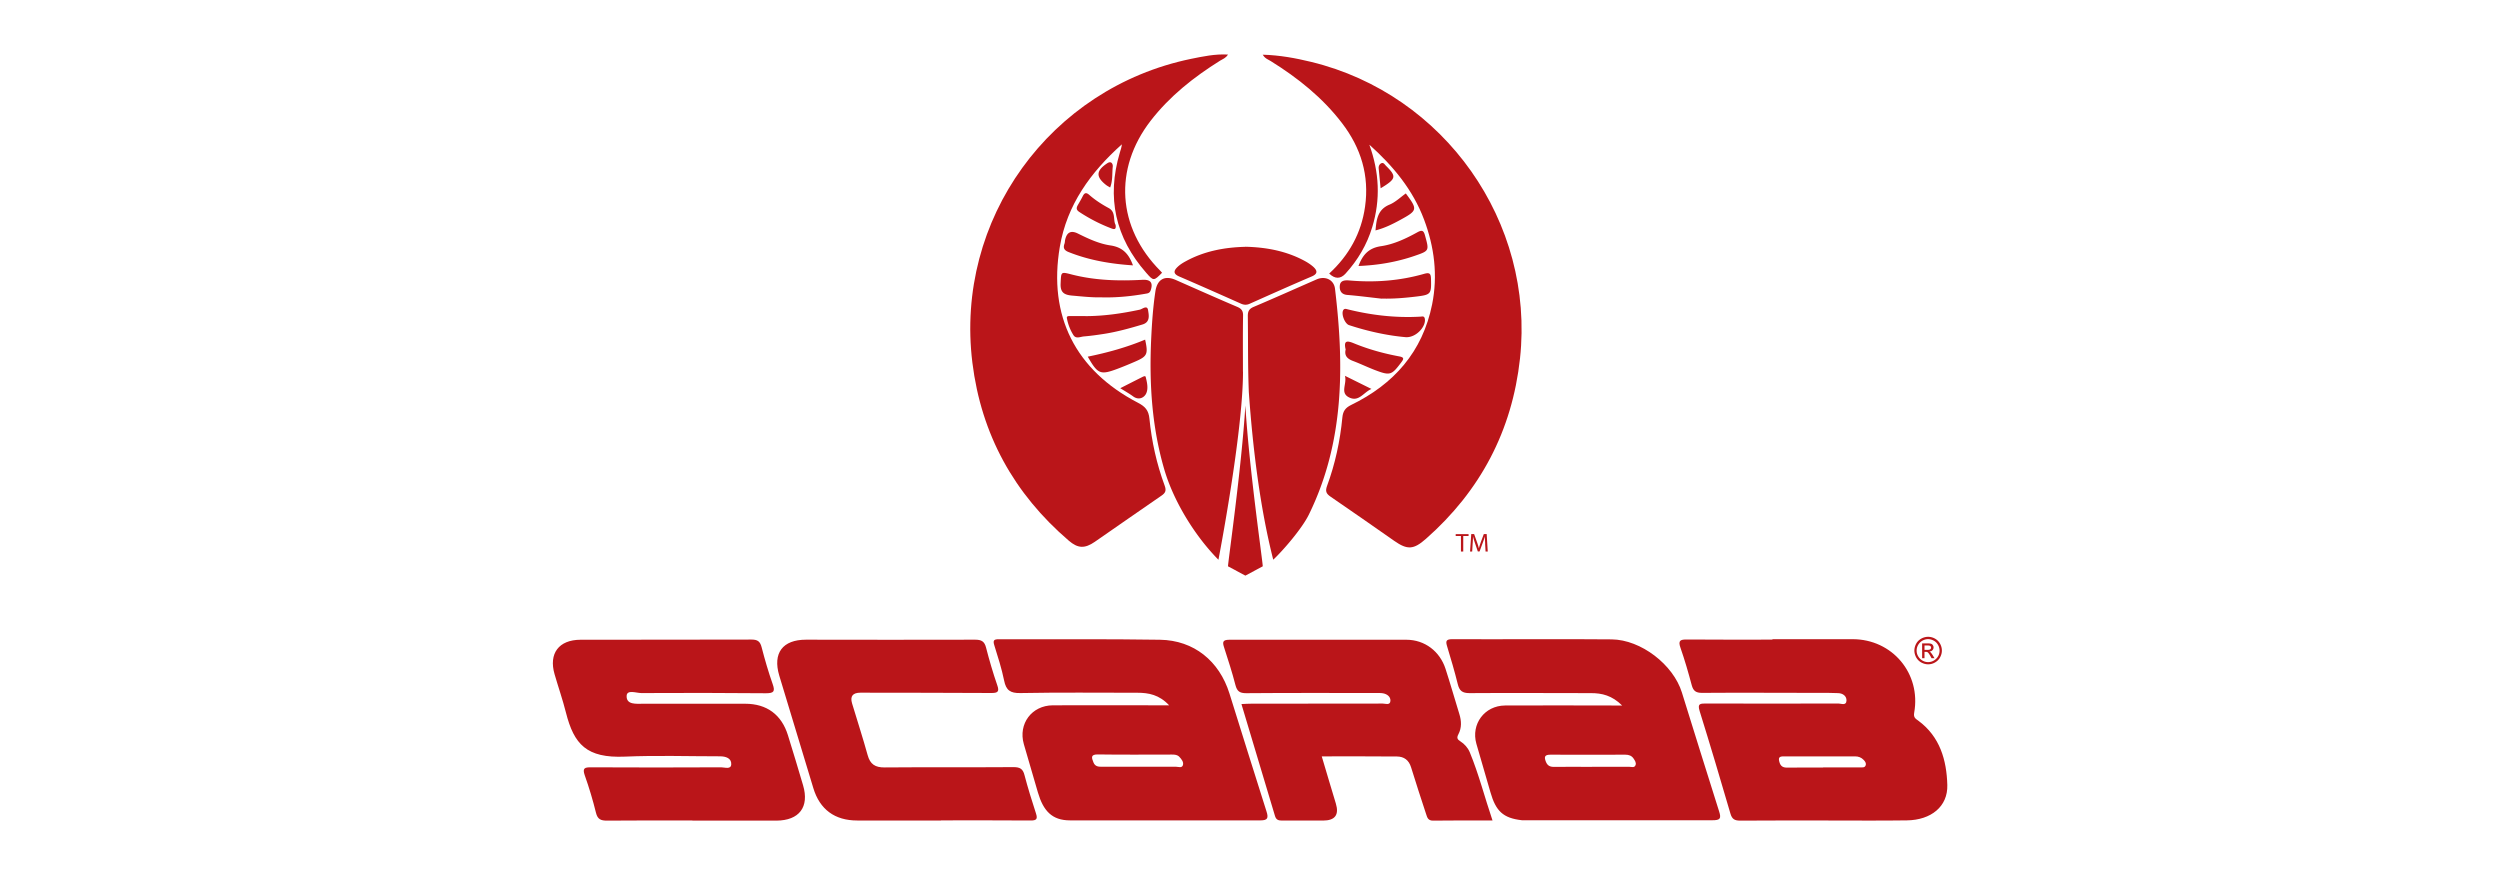 <svg xmlns="http://www.w3.org/2000/svg" id="Layer_1" viewBox="0 0 400 140"><defs><style>.cls-1{fill:#ba1519}</style></defs><path d="M196.48 8.72c-.35.59-.86.73-1.27.99-4.21 2.63-8.07 5.68-11.12 9.63-5.94 7.7-5.33 17.06 1.56 23.99.1.1.18.21.28.31-1.32 1.33-1.36 1.36-2.54 0-4.94-5.62-6.36-12.03-4.22-19.21.13-.43.28-.86.33-1.34-4.99 4.46-8.79 9.66-9.93 16.41-1.88 11.03 2.49 19.74 12.5 24.94 1.14.59 1.71 1.19 1.84 2.56.36 3.66 1.16 7.24 2.44 10.71.28.76.14 1.15-.51 1.59-3.57 2.44-7.1 4.93-10.67 7.39-1.61 1.11-2.7 1.07-4.16-.18-8.78-7.53-14.01-17-15.43-28.49-2.83-22.92 12.43-43.93 34.97-48.6 1.93-.39 3.86-.81 5.95-.69ZM219.1 23.17c1.58 4.37 1.81 8.73.46 13.16-.85 2.81-2.3 5.27-4.27 7.44-.81.89-1.69.89-2.62 0 3.15-2.9 5.14-6.44 5.74-10.71.7-4.97-.65-9.39-3.67-13.34-3.12-4.09-7.07-7.24-11.41-9.94-.41-.26-.93-.4-1.29-1.03 2.71.08 5.23.54 7.73 1.15 21.34 5.17 35.81 25.64 33.43 47.46-1.26 11.55-6.34 21.18-15.06 28.86-1.97 1.73-2.95 1.79-5.06.32-3.4-2.37-6.78-4.75-10.2-7.08-.7-.48-.85-.88-.56-1.69 1.31-3.55 2.1-7.23 2.46-10.99.1-1.02.5-1.54 1.39-1.98 6.84-3.32 11.44-8.51 12.97-16.1.93-4.63.36-9.18-1.29-13.57-1.79-4.77-4.95-8.57-8.72-11.95h-.02ZM283.57 102.27h12.85c6.35 0 10.97 5.49 9.85 11.76-.14.78.22.96.66 1.28 3.48 2.56 4.53 6.33 4.64 10.29.1 3.45-2.61 5.61-6.47 5.66-4.19.06-8.37.02-12.56.02-4.7 0-9.4-.02-14.1.02-.88 0-1.31-.22-1.57-1.12-1.6-5.48-3.23-10.96-4.93-16.42-.36-1.16.06-1.2.98-1.2 7.07.03 14.15.02 21.22 0 .45 0 1.28.41 1.3-.5 0-.72-.61-1.14-1.34-1.16-1.12-.06-2.23-.04-3.35-.04-6.14 0-12.29-.05-18.42 0-.97 0-1.4-.3-1.65-1.22-.54-2.02-1.12-4.04-1.81-6.01-.41-1.16 0-1.32 1.04-1.31 4.56.04 9.12.02 13.68.02v-.07Zm8.13 20.51h5.99c.3 0 .69.07.82-.34.11-.36-.1-.62-.33-.86-.37-.39-.83-.56-1.37-.56H285.4c-.69 0-.9.17-.7.89.2.73.61.92 1.3.91 1.9-.04 3.81 0 5.7-.02v-.02ZM259.54 112.88c-1.61-1.6-3.23-1.99-5.01-1.98-6.47 0-12.93-.05-19.4 0-1.16 0-1.63-.37-1.89-1.45-.5-2.03-1.1-4.04-1.7-6.03-.23-.77-.24-1.15.8-1.15 8.51.04 17.02-.05 25.53.03 4.69.05 9.85 4.04 11.23 8.49 1.99 6.34 3.93 12.68 5.95 19.01.39 1.2.17 1.44-1.1 1.44h-30.43c-3.06-.34-4.19-1.49-5.05-4.48-.75-2.59-1.51-5.17-2.25-7.76-.89-3.14 1.3-6.1 4.59-6.12 5.68-.04 11.34 0 17.02 0h1.7Zm-4.82 9.81h6c.33 0 .8.2.97-.28.14-.38-.11-.72-.31-1.03-.31-.47-.76-.63-1.32-.63-4 0-8 .02-12 0-.9 0-1.03.33-.73 1.1.26.69.71.87 1.39.85 2-.03 4 0 6 0ZM187.06 112.85c-1.59-1.7-3.28-2.01-5.09-2.01-6.24 0-12.47-.07-18.71.05-1.62.03-2.29-.45-2.6-2-.39-1.91-.99-3.78-1.57-5.64-.23-.74-.11-.98.7-.97 8.61.03 17.22-.06 25.82.08 5.42.09 9.47 3.4 11.1 8.59 1.97 6.29 3.93 12.6 5.93 18.88.35 1.08.16 1.43-.96 1.43h-30.49c-2.87 0-4.26-1.53-5.12-4.45-.75-2.59-1.52-5.17-2.26-7.76-.92-3.24 1.27-6.18 4.64-6.2 5.58-.03 11.17 0 16.75 0h1.85Zm-4.75 9.83h5.85c.38 0 .94.24 1.1-.24.17-.5-.21-.97-.57-1.35-.31-.33-.73-.36-1.16-.36-3.95 0-7.9.04-11.85-.02-1.2-.02-1.04.51-.73 1.27.26.65.76.71 1.36.7 2-.02 4 0 6 0ZM110.79 131.28c-4.56 0-9.12-.03-13.67.02-.97 0-1.5-.2-1.76-1.24-.5-2.03-1.1-4.04-1.8-6.01-.41-1.17 0-1.29 1.03-1.28 6.93.04 13.87.03 20.8 0 .57 0 1.57.39 1.61-.48.05-.98-.88-1.28-1.81-1.28-5.07 0-10.15-.17-15.21.05-6.12.26-8.14-1.95-9.43-7.05-.52-2.07-1.23-4.09-1.82-6.14-.96-3.31.67-5.5 4.15-5.51 9.12-.02 18.24 0 27.36-.03.98 0 1.38.3 1.62 1.23.51 1.97 1.08 3.94 1.76 5.87.41 1.16.24 1.49-1.05 1.49-6.65-.06-13.31-.07-19.96-.03-.81 0-2.33-.61-2.35.47-.04 1.43 1.54 1.24 2.65 1.24h16.33c3.45 0 5.81 1.75 6.83 5.04.82 2.66 1.64 5.33 2.42 8 1.03 3.48-.61 5.64-4.27 5.66h-13.44ZM238.82 131.28c-3.3 0-6.41-.03-9.53.02-.77 0-.92-.44-1.09-.98-.82-2.52-1.66-5.03-2.43-7.56-.36-1.16-1.14-1.71-2.25-1.72-3.95-.04-7.91-.02-12.04-.02.78 2.6 1.5 5.08 2.26 7.56.54 1.8-.14 2.71-2.05 2.71-2.18 0-4.37-.02-6.56 0-.58 0-.94-.11-1.13-.73-1.76-5.92-3.54-11.83-5.37-17.91.59-.03 1.06-.06 1.55-.06 7.02 0 14.05 0 21.07-.02.43 0 1.19.33 1.22-.46.02-.64-.53-1.06-1.18-1.18-.4-.07-.83-.05-1.26-.05-6.89 0-13.77-.03-20.65.03-1.03 0-1.45-.31-1.71-1.3-.52-2.03-1.17-4.01-1.81-6.01-.27-.82-.28-1.24.83-1.24 9.45.03 18.89-.03 28.33 0 2.94 0 5.36 1.85 6.27 4.67.77 2.38 1.46 4.8 2.2 7.2.35 1.11.4 2.22-.15 3.26-.29.55-.18.81.3 1.11.68.43 1.22 1.04 1.53 1.78 1.45 3.52 2.38 7.2 3.64 10.92ZM150.56 131.28h-13.4c-3.6 0-6-1.77-7.03-5.19-1.82-6-3.64-12-5.45-18-1.07-3.59.53-5.74 4.28-5.74 9.02 0 18.05.04 27.07 0 1.01 0 1.49.28 1.74 1.27.52 2.03 1.11 4.04 1.79 6.01.38 1.07.05 1.25-.95 1.25-6.98-.04-13.96-.04-20.94-.05q-1.85 0-1.34 1.71c.83 2.76 1.72 5.49 2.49 8.27.4 1.48 1.22 1.99 2.71 1.98 6.89-.06 13.77 0 20.65-.05 1.01 0 1.49.28 1.74 1.28.54 2.06 1.18 4.11 1.84 6.14.29.89.07 1.12-.84 1.12-4.79-.04-9.58-.02-14.38-.02Z" class="cls-1"/><path d="M198.88 59.48c0 9.78-3.93 30.08-3.93 30.08-3.78-3.82-7.16-9.35-8.65-14.4-1.99-6.77-2.43-13.71-2.12-20.73.12-2.6.29-5.2.68-7.79.28-1.94 1.48-2.63 3.25-1.85 3.27 1.44 6.54 2.9 9.83 4.3.71.3.97.66.95 1.44-.05 2.98-.02 5.95-.02 8.93ZM203.72 89.56c-2.15-8.44-3.3-18.15-3.91-26.85-.17-4.41-.1-7.73-.16-12.15 0-.76.21-1.15.94-1.46 3.37-1.43 6.72-2.93 10.08-4.4 1.36-.59 2.76.05 2.93 1.5 1.49 12.37 1.48 24.59-4.18 36.13-1.13 2.3-4.22 5.84-5.7 7.22ZM199.27 39.48c3.35.08 6.56.68 9.52 2.29.49.27.96.58 1.37.95.65.61.68 1.11-.3 1.52-3.33 1.42-6.63 2.9-9.93 4.37-.46.2-.86.19-1.32 0-3.3-1.47-6.61-2.94-9.93-4.37-1.01-.43-.89-.94-.27-1.53.39-.38.88-.68 1.37-.94 2.96-1.61 6.18-2.2 9.51-2.28ZM221.1 47.79c-1.84-.2-3.69-.45-5.53-.6-1-.08-1.27-.74-1.2-1.49.07-.81.76-.89 1.48-.83 4.05.36 8.07.07 11.99-1.05.95-.28 1.1 0 1.12.85.06 2.35 0 2.49-2.29 2.77-1.84.22-3.7.39-5.56.33ZM176.36 47.57c-1.63.05-3.25-.14-4.87-.28-1.27-.12-1.86-.54-1.79-1.94.09-1.87 0-1.89 1.74-1.44 3.73.96 7.53 1.07 11.35.86 1.34-.07 1.71.5 1.33 1.65-.18.55-.56.52-.96.6-2.25.39-4.51.61-6.8.56ZM224.95 53.95c-2.82-.24-6-.91-9.1-1.93-.65-.21-1.23-1.64-.98-2.29.17-.46.54-.29.83-.22 3.82.94 7.68 1.38 11.61 1.15.25-.02.55-.12.65.29.28 1.19-1.31 3.07-3 3ZM173.67 50.58c2.93 0 5.81-.42 8.68-1.03.4-.08 1.2-.81 1.34.07.12.78.39 1.92-.9 2.3-2 .6-4.01 1.16-6.07 1.49-1.1.17-2.2.33-3.31.42-.56.05-1.26.43-1.66-.21-.52-.82-.87-1.74-1.05-2.71-.07-.39.35-.34.61-.34h2.37ZM217.36 42.56c.68-1.85 1.68-2.89 3.6-3.17 2.06-.3 4-1.22 5.83-2.23.74-.41 1-.28 1.22.54.66 2.42.7 2.42-1.65 3.23-2.88.99-5.83 1.5-9.01 1.63ZM181.28 42.46c-3.6-.24-7.01-.82-10.28-2.12-.72-.28-.94-.65-.68-1.36.06-.17.06-.37.09-.55.26-1.27.94-1.62 2.06-1.06 1.67.83 3.38 1.63 5.21 1.9 1.91.28 2.92 1.32 3.59 3.18ZM174.02 57.07c3.15-.64 6.23-1.49 9.2-2.73.5 2.3.36 2.66-1.54 3.49-.94.41-1.88.8-2.83 1.16-2.8 1.05-3.2.89-4.81-1.93ZM215.3 55.9c-.35-1.45.25-1.42 1.35-.96 2.32.95 4.74 1.62 7.21 2.08.82.15.77.39.34.96-1.53 2.04-1.77 2.15-4.13 1.26-1.21-.46-2.38-1.03-3.6-1.49-.9-.34-1.41-.84-1.16-1.85ZM178.49 35.97c.14.81-.25.73-.63.59a26.22 26.22 0 0 1-5.19-2.66c-.46-.31-.48-.61-.24-1.05.28-.49.56-.96.81-1.46.27-.54.54-.64 1.04-.21.94.83 2 1.51 3.11 2.11 1.18.63.67 1.93 1.1 2.68ZM220.08 36.87c.16-1.78.34-3.34 2.24-4.13.95-.39 1.75-1.18 2.61-1.79 1.91 2.56 1.88 2.72-.84 4.21-1.25.68-2.51 1.32-4.02 1.71ZM179.23 62.12c1.33-.68 2.39-1.22 3.47-1.76.2-.1.54-.29.61-.05.23.9.46 1.93.04 2.72-.35.64-1.19 1.03-2.05.39-.6-.44-1.25-.8-2.06-1.31Z" class="cls-1"/><path d="M215.19 60.13c1.5.74 2.74 1.36 4.24 2.1-1.27.56-1.98 2.05-3.46 1.41-1.68-.73-.41-2.17-.78-3.51ZM177.62 30c-.26-.16-.46-.26-.63-.39-1.69-1.32-1.63-2.31.19-3.5.68-.44.91.21.86.56-.12 1.08.02 2.21-.42 3.34ZM220.9 30.13c-.11-1.1-.21-2.14-.31-3.17-.04-.36.11-.68.4-.83.38-.19.56.2.78.41 1.71 1.7 1.63 2.08-.86 3.58ZM199.26 64.88c-.61 10.01-2.78 25.05-2.78 25.73l2.78 1.49 2.78-1.49c0-.75-2.19-15.74-2.78-25.73ZM233.75 85.76h-.84v-.3h2.06v.3h-.85v2.49h-.37v-2.49ZM237.63 87.02c-.02-.39-.05-.85-.05-1.2-.09.33-.21.68-.35 1.05l-.5 1.36h-.28L236 86.9c-.13-.39-.25-.75-.32-1.08 0 .35-.03.82-.06 1.23l-.07 1.19h-.34l.19-2.79h.46l.48 1.35c.12.34.21.65.28.94.07-.28.17-.59.29-.94l.5-1.35h.46l.17 2.79h-.35l-.07-1.23ZM308.5 101.89c.37 0 .73.09 1.08.28s.62.46.83.82c.19.35.29.72.29 1.1s-.1.74-.29 1.09c-.19.35-.47.62-.82.82s-.72.29-1.09.29-.74-.1-1.09-.29-.62-.47-.82-.82c-.19-.35-.29-.72-.29-1.09s.1-.75.29-1.1c.19-.35.47-.62.83-.82.35-.19.72-.28 1.08-.28Zm0 .37c-.31 0-.61.08-.9.24-.29.16-.52.39-.69.68s-.25.6-.25.92.08.62.25.91c.17.29.39.51.68.68a1.785 1.785 0 0 0 1.82 0c.29-.17.51-.39.68-.68s.24-.6.24-.91-.08-.62-.25-.92-.39-.52-.69-.68-.6-.24-.9-.24Zm-.96 3.05v-2.37h.82c.28 0 .48.02.61.06s.22.12.29.23a.63.63 0 0 1-.07.8c-.12.13-.28.2-.5.21.08.04.15.07.2.13.09.09.21.25.35.47l.28.47h-.47l-.21-.38c-.17-.29-.3-.48-.4-.55-.07-.06-.17-.08-.3-.08h-.22v1.01h-.39Zm.39-1.33h.47c.22 0 .38-.04.45-.1.08-.06.12-.16.12-.27 0-.07-.02-.13-.06-.18s-.09-.1-.17-.12-.19-.04-.39-.04h-.43v.72Z" class="cls-1"/></svg>